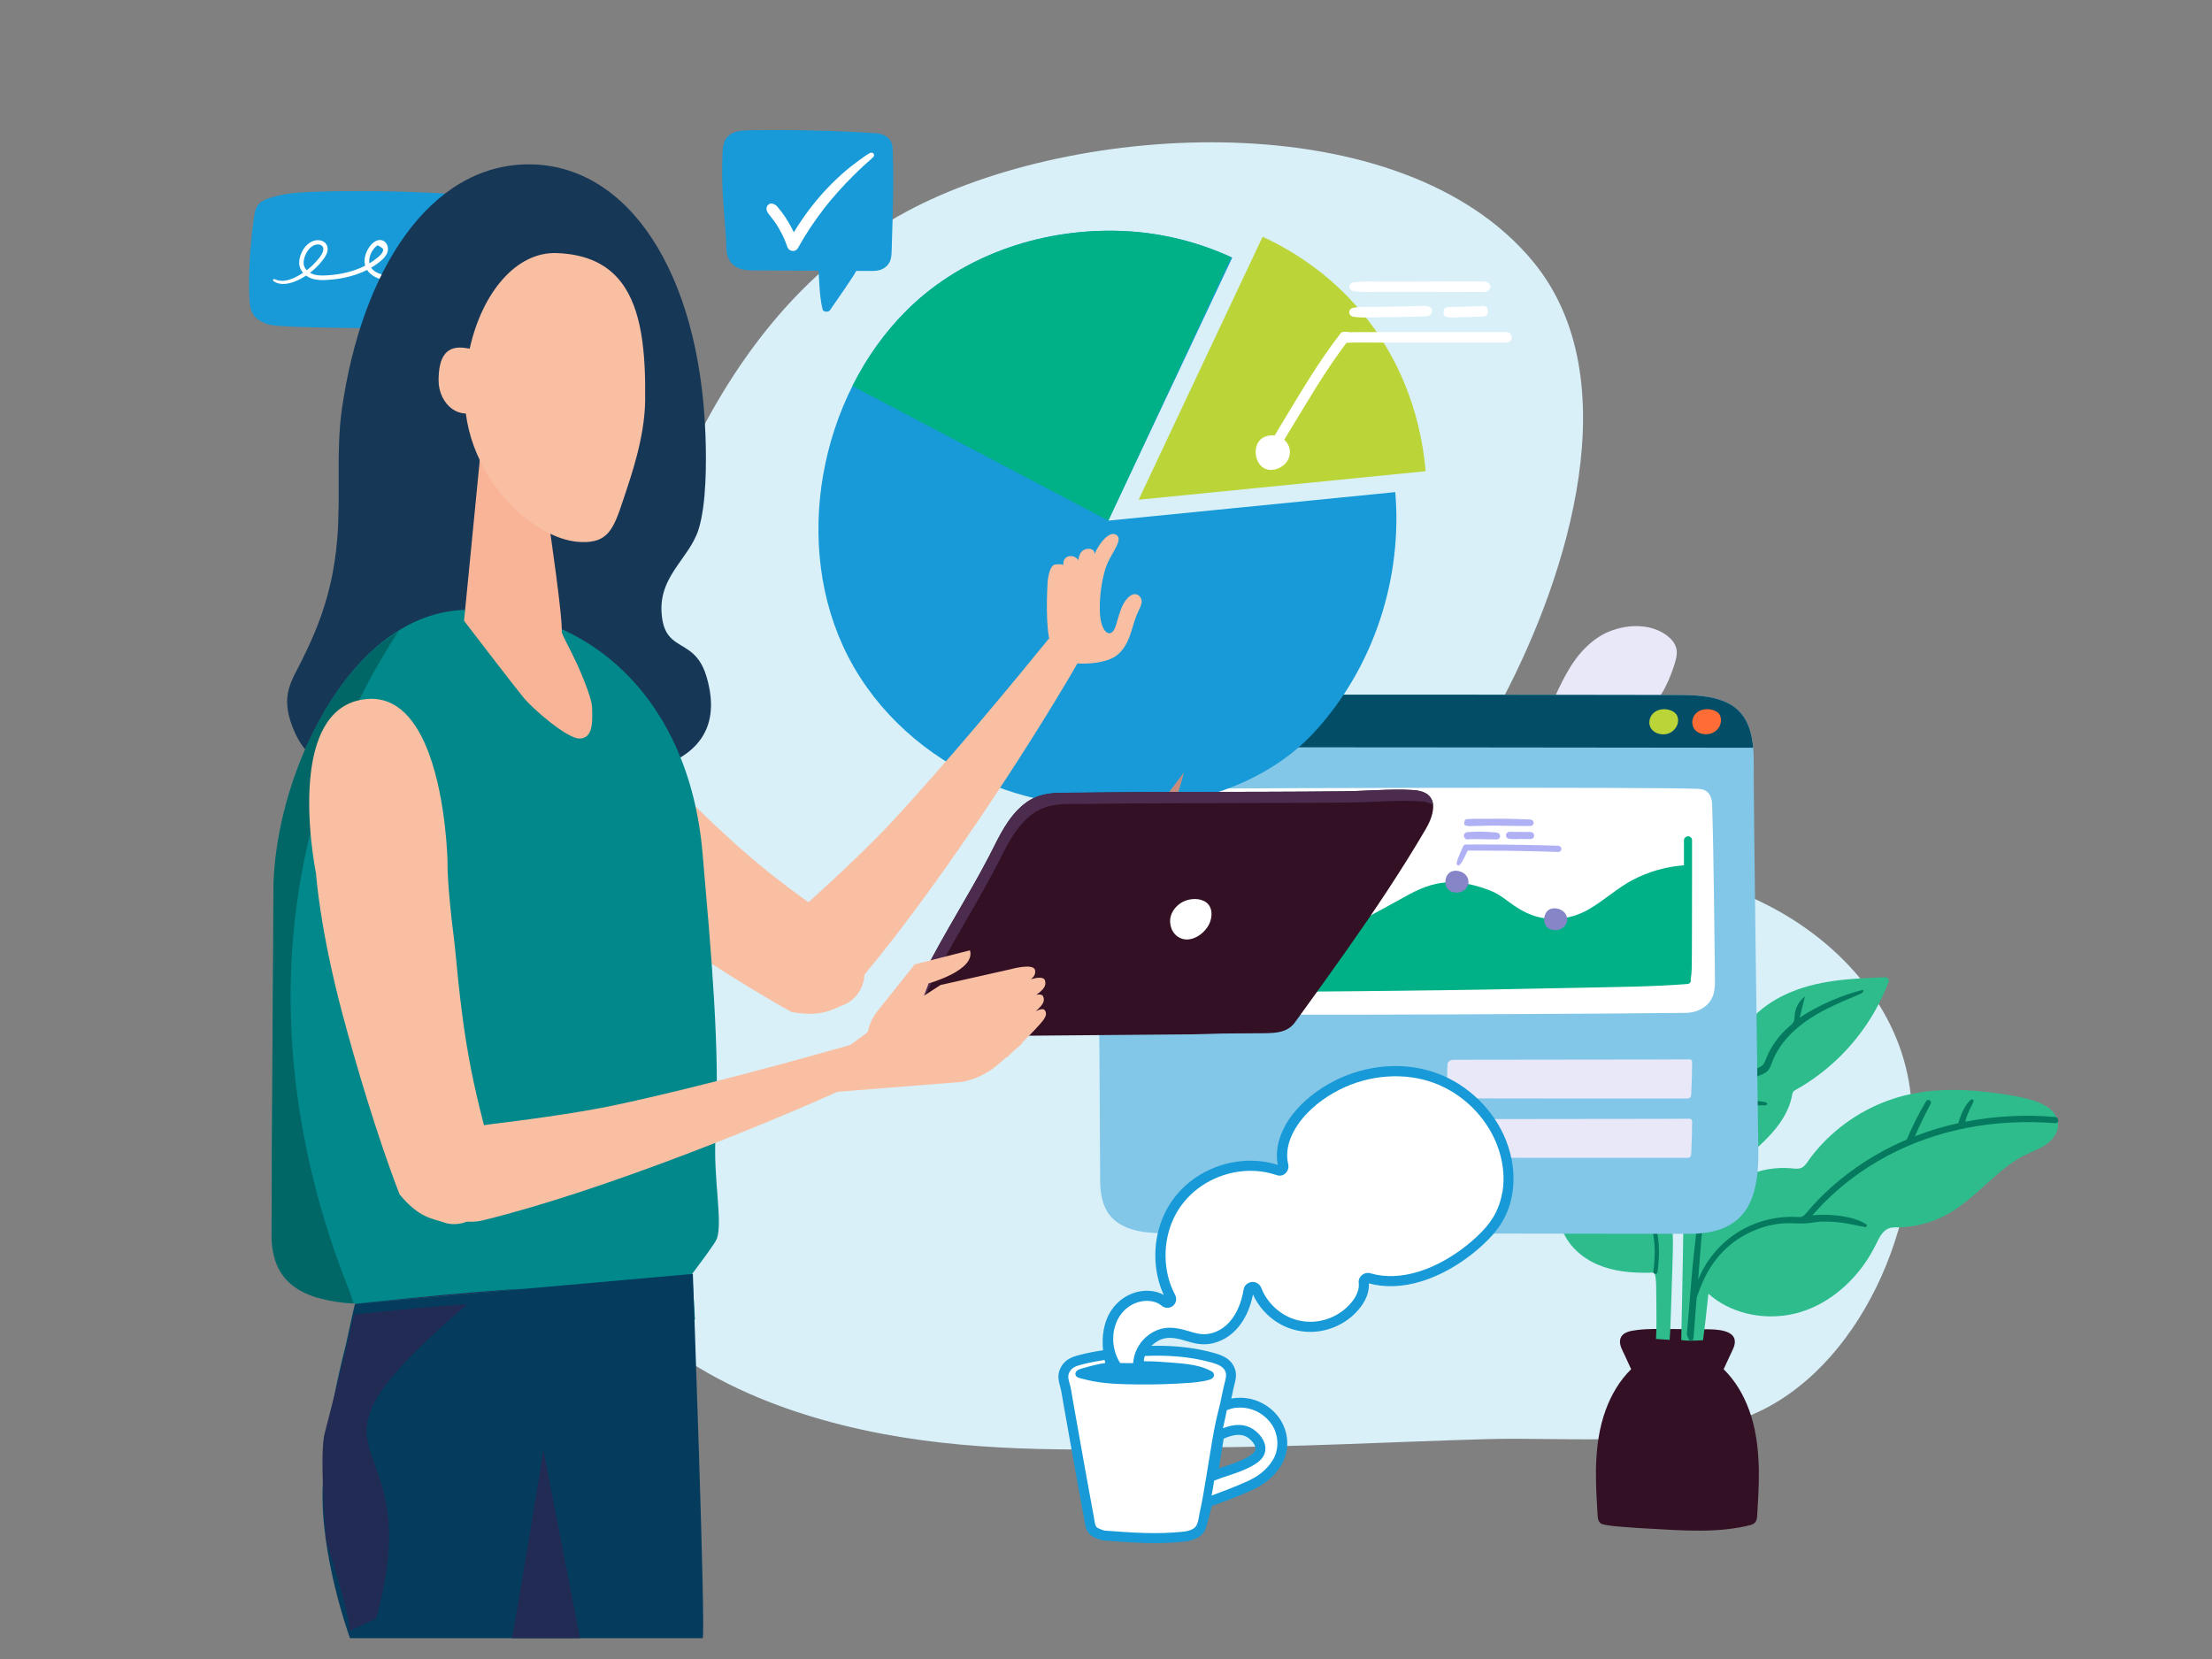 <?xml version="1.0" encoding="UTF-8"?><svg id="Layer_1" xmlns="http://www.w3.org/2000/svg" viewBox="0 0 800 600"><rect x="0" y="0" width="800" height="600" fill="#808080" stroke="none"/><defs><style>.cls-1{fill:#2ebc8d;}.cls-1,.cls-2,.cls-3,.cls-4,.cls-5,.cls-6,.cls-7,.cls-8,.cls-9,.cls-10,.cls-11,.cls-12,.cls-13,.cls-14,.cls-15,.cls-16,.cls-17,.cls-18,.cls-19,.cls-20,.cls-21,.cls-22,.cls-23,.cls-24{stroke-width:0px;}.cls-2{fill:#f9b498;}.cls-3{fill:#d9e7f9;}.cls-4{fill:#f9bfa2;}.cls-5{fill:#016666;}.cls-6{fill:#bbd437;}.cls-7{fill:#173756;}.cls-8{fill:#00b188;}.cls-9{fill:#057a5e;}.cls-10{fill:#d9f0f9;}.cls-11{fill:#e8e8f9;}.cls-12{fill:#8585c7;}.cls-13{fill:#044d66;}.cls-14{fill:#ff6c36;}.cls-15{fill:#82c6e8;}.cls-16{fill:#c68d7f;}.cls-17{fill:#fff;}.cls-18{fill:#4b2c4f;}.cls-19{fill:#212b53;}.cls-20{fill:#331024;}.cls-21{fill:#01888b;}.cls-22{fill:#b0b0f4;}.cls-23{fill:#179ad7;}.cls-24{fill:#053c5e;}</style></defs><path class="cls-10" d="M676.06,358.11c-9.12-12.51-21.59-22.73-35.43-30.04-23.14-12.23-49.5-16.96-75.57-19.3-17.41-1.56-36.97-6.61-33.55-28.39,1.55-9.83,7.14-18.46,11.78-27.26,24.18-45.76,45.77-116.41,11.27-158.38-47.64-57.96-165.86-51.02-226.69-18.22-77.39,41.72-101.09,137.87-117.84,217.12-2.85,13.49-5.28,27.07-7.11,40.74-2.89,21.61-4.27,43.46-3.44,65.26.76,19.88,3.72,40.06,14.18,57.35,21.95,36.29,65.58,54.13,105.91,61.66,37.04,6.91,75.05,5.87,112.72,4.81,35.16,0,70.44-1.99,105.58-2.98,31.18-.88,69.83,3.77,98.72-10.16,38.23-18.44,60.66-72.43,54.09-117.16-1.91-12.98-7.15-24.78-14.63-35.04Z"/><path class="cls-20" d="M636.11,532.36c.01-.9,0-1.8-.06-2.7-.25-6.77-1.16-13.41-3.43-19.63-2.01-5.52-5.03-10.71-9.24-14.83.8-1.74,1.6-3.48,2.41-5.22.77-1.67,1.93-3.52,1.57-5.44-.32-1.7-1.91-2.6-3.44-3.06-2.35-.7-4.85-.72-7.3-.74-4.13-.03-8.26-.05-12.39-.08-4-.02-8.04-.16-12.02.34-2.32.29-5.72.68-6.26,3.53-.36,1.91.8,3.76,1.57,5.44.8,1.74,1.6,3.48,2.41,5.22-4.21,4.12-7.23,9.31-9.24,14.83-2.27,6.23-3.19,12.86-3.43,19.46-.06,1.08-.07,1.97-.06,2.87-.02,2.67.05,5.33.17,8,.08,1.8.18,3.6.29,5.4.05.89.1,1.79.17,2.69.06.83.22,1.66.83,2.28.74.75,2.18.78,3.18.96,1.6.28,3.25.38,4.86.52,3.25.29,6.51.47,9.76.65,12.2.68,24.92,1.73,36.85-1.35.78-.35,1.09-.51,1.35-.78.6-.62.76-1.45.82-2.28.07-.89.11-1.79.17-2.69.11-1.8.21-3.6.29-5.4.12-2.66.19-5.33.17-8Z"/><path class="cls-1" d="M741.44,401.09c-2.4-1.94-5.42-2.96-8.37-3.73-3.36-.88-6.82-1.41-10.26-1.9-3.53-.5-7.08-.89-10.64-1.1-6.97-.41-14.01-.13-20.86,1.27-11.56,2.37-22.34,8.19-30.74,16.47-2.11,2.08-4.05,4.31-5.83,6.67-.83,1.09-1.55,2.49-2.68,3.3-1.19.86-2.84.59-4.2.47-5.6-.51-11.2.48-16.36,2.7-5.03,2.16-9.59,5.54-13.03,9.8.61-1.26,1.27-2.5,1.98-3.71,2.2-3.72,4.99-6.93,8.11-9.91,3.19-3.04,6.6-5.82,9.72-8.93,2.91-2.89,5.63-6.11,7.53-9.76.95-1.83,1.71-3.79,2.16-5.81.2-.92.19-1.94,1.05-2.51.82-.55,1.73-.98,2.58-1.5,6.7-4.05,12.77-9.18,17.89-15.1,5.18-5.99,9.42-12.75,12.49-20.05.38-.91.75-1.82,1.09-2.74.28-.75-.45-1.6-1.2-1.58-12.23.44-24.88.94-36.14,6.23-4.68,2.19-9.06,5.2-12.54,9.04-1.74,1.92-3.25,4.05-4.47,6.34-.25.47-.48,1.01-.88,1.37-.47.43-1.13.32-1.73.32-1.31,0-2.63.19-3.88.54-5.08,1.45-9.17,5.46-11.54,10.09-2.79,5.44-3.63,11.6-4.28,17.61-.35,3.27-.58,6.57-.48,9.86.1,3.35.65,6.63,1.28,9.92.61,3.2,1.13,6.39,1.35,9.65.23,3.29.26,6.58.23,9.88-.14,13.45-.51,26.9-.74,40.34,1.11.2,2.23.23,3.34.23,1.51,0,3.02-.04,4.53-.14.3-2.3.6-4.6.87-6.9.38-3.31.72-6.62,1.07-9.93,7.82,6.96,18.99,9.44,29.21,7.62,11.12-1.98,20.72-9.24,27.16-18.31,1.63-2.3,3.04-4.74,4.29-7.26,1.02-2.05,2.17-4.68,4.44-5.63,1.5-.63,3.29-.37,4.88-.45,1.68-.09,3.36-.29,5.01-.6,3.29-.61,6.49-1.66,9.51-3.1,10.64-5.06,17.64-15.08,27.6-21.12,2.65-1.6,5.55-2.61,8.27-4.04,2.62-1.38,5.04-3.49,5.87-6.43.81-2.86-.44-5.67-2.68-7.49Z"/><path class="cls-1" d="M598.38,460.25c.44,1.56.56,3.18.59,4.8.05,2.02.05,4.04.07,6.06.04,4.06.1,8.13-.08,12.18-.01.32-.03.63-.05.95,1.64.12,3.28.25,4.93.35.05-.89.1-1.77.18-2.66.11-1.31.11-2.63.16-3.94.05-1.31.1-2.63.15-3.94.2-5.28.35-10.56.51-15.84.25-8.44.72-17.33-2.13-25.43-1.4-3.97-3.62-7.57-6.72-10.43-3.33-3.07-7.31-5.31-10.66-8.29-1.72-1.53-3.27-3.23-4.94-4.8-1.7-1.59-3.55-3.02-5.64-4.07-4.1-2.07-8.69-2.9-13.24-3.15-5.18-.29-10.36.16-15.54.04-5.08-.12-10.03-1.06-14.96-2.24-1.24-.3-2.47-.61-3.71-.9-.84-.2-1.5.38-1.58,1.2-.78,8.34,1.3,16.96,5.84,24.01,4.57,7.1,11.57,12.36,19.58,14.99,4.13,1.35,8.52,1.99,12.86,1.83.74,5.16,3.81,9.71,7.89,12.9,5.04,3.95,11.23,5.67,17.53,6.22,2.98.26,5.97.26,8.96.15Z"/><path class="cls-9" d="M743.38,403.98c-10.88-.96-21.92-.39-32.64,1.71.44-1.56.7-2.3,1.01-3.03.32-.75.64-1.5,1.02-2.22.2-.38.39-.76.57-1.15.17-.38.43-.79.41-1.22-.01-.31-.3-.55-.62-.47-.41.11-.72.46-1,.76-.31.33-.59.69-.85,1.06-.49.72-.96,1.48-1.34,2.27-.39.81-.74,1.65-1.04,2.5-.23.65-.47,1.32-.62,2.01-5.35,1.18-10.62,2.76-15.72,4.74,1.74-3.98,3.64-7.89,5.67-11.72.57-1.08-1.01-2.01-1.64-.96-2.67,4.46-4.97,9.09-6.98,13.88-2.95,1.25-5.84,2.64-8.66,4.17-8.63,4.67-16.6,10.61-23.43,17.66-.84.87-1.67,1.76-2.48,2.67-.82.92-1.57,1.91-2.43,2.79-.89.92-1.97.74-3.16.69-1.24-.06-2.48-.05-3.72.03-5.05.31-10.01,1.65-14.51,3.97-7.69,3.96-13.91,10.71-17.06,18.76.27-3.4.55-6.81.79-10.21.12-1.62.24-3.23.4-4.85.49-4.82,1.59-9.3,4.54-13.25.37-.49.73-1.25.25-1.63-.46-.37-1.11.11-1.48.57-.89,1.09-1.7,2.25-2.43,3.46.49-9.83.99-19.79,3.96-29.18.33-1.04.7-2.09,1.38-2.94.72-.89,1.73-1.49,2.74-2.01,4.25-2.17,9.05-3.25,13.82-3.08.41.01.96-.06,1.02-.47.06-.41-.45-.65-.86-.73-5.01-1.01-10.37-.2-14.86,2.23,2.78-5.28,7.44-9.54,12.94-11.84.97-.41,1.99-.77,2.76-1.49.96-.91,1.37-2.23,1.84-3.46,2.47-6.46,7.56-11.63,13.32-15.45,5.76-3.82,12.22-6.43,18.59-9.11.63-.26,1.37-.97.91-1.47-8.11,2.07-15.88,5.48-22.9,10.06.64-2.55,1.28-5.1,1.91-7.65-2.16,1.59-3.57,4.17-3.74,6.85-.05.72-.01,1.47-.29,2.14-.32.79-1.03,1.35-1.68,1.9-3.78,3.19-6.73,7.35-8.5,11.96-.24.61-.46,1.25-.88,1.75-.57.68-1.43,1.04-2.24,1.42-9.13,4.26-15.23,13.41-18.14,23.05-1.66,5.51-2.43,11.25-2.8,16.98-.19,2.88-.27,5.77-.33,8.66-.16,8.4-1.56,16.75-2.25,25.12-.31,3.77-.63,7.55-.94,11.33-.18,2.12-.36,4.24-.54,6.36-.09,1.06-.18,2.12-.27,3.18l-.14,1.55c.9,2.82,1.69,2.59,2.11,2.02.36-.5.35-1.11.4-1.71l.46-6.05c.19-2.53.39-5.07.59-7.6,1.55-4.51,3.4-8.8,6.12-12.59,2.73-3.8,6.2-7.07,10.24-9.45,5.08-3,11.13-4.92,17.05-4.87,1.98.02,3.96.18,5.94.07,1.93-.11,3.83-.54,5.76-.63,3.42-.13,6.71.2,10.01.81,1.92.36,3.81.81,5.73,1.14.6.1,1-.67.43-1.02-2.61-1.63-5.74-2.46-8.76-2.92-3.09-.46-6.21-.63-9.32-.41-.44.03-.88.07-1.32.12.41-.49.83-.97,1.26-1.45,6.42-7.13,13.97-13.2,22.25-18.05,8.73-5.13,18.21-8.87,28.06-11.21,10.55-2.51,21.38-3.36,32.2-2.87,1.37.06,2.73.15,4.1.25,1.4.11,1.38-2.05,0-2.18Z"/><path class="cls-9" d="M597.69,440.47c-2.16-4.92-6.28-9.25-11.51-10.83-.64-.19-1.29-.34-1.95-.44-.64-.1-1.38-.16-1.82-.69-.42-.52-.68-1.21-1.01-1.79-.36-.62-.74-1.24-1.15-1.83-1.59-2.34-3.49-4.47-5.64-6.31-2.17-1.85-4.57-3.42-7.16-4.62-2.98-1.38-6.13-2.19-9.33-2.86-3.34-.7-6.66-1.4-9.92-2.41-3.21-1-6.36-2.22-9.4-3.66-.76-.36-1.51-.73-2.26-1.12-.88-.45-1.66.88-.78,1.34,5.97,3.07,12.33,5.31,18.9,6.71,3.33.71,6.71,1.29,9.93,2.47,2.59.95,5.03,2.29,7.26,3.91,2.23,1.62,4.22,3.58,5.93,5.74.85,1.08,1.62,2.23,2.3,3.42.34.59.62,1.23,1.01,1.79.48.67,1.13,1.07,1.93,1.26.68.16,1.37.22,2.04.39.62.15,1.23.35,1.83.59,1.19.47,2.32,1.13,3.35,1.89,2.11,1.55,3.84,3.62,5.13,5.89,3.13,5.5,3.43,12.12,2.84,18.28-.08.8-.17,1.6-.28,2.39-.06.41.39.77.77.77.46,0,.72-.36.77-.77.86-6.51.89-13.38-1.79-19.5Z"/><path class="cls-11" d="M620.09,280.17c-1.08-1.84-2.84-3.28-4.91-4.32-4.1-2.06-8.67-3.43-12.81-5.45-4.77-2.32-9.49-5.86-7.06-10.86,1.83-3.76,4.98-7.08,6.89-10.88,1.08-2.15,2.03-4.35,2.81-6.6.39-1.11.75-2.24,1.04-3.37.35-1.33.53-2.66.26-4.01-.42-2.11-2.12-3.98-4.06-5.28-1.77-1.18-3.8-2.04-5.99-2.5-4.45-.94-9.17-.38-13.35,1.13-4.45,1.6-8.04,4.5-10.92,7.73-2.95,3.3-5.12,7.03-7.05,10.82-4.12,8.08-7.65,17.15-8.16,25.99-.33,5.87,1.14,12.02,5.45,16.64,5.47,5.86,14.19,7.96,22.44,9.57,5.56,1.08,11.4,1.9,17.12,1.48,5.05-.37,9.94-1.75,13.86-4.53,3.54-2.51,5.83-6.13,5.9-10.06.03-1.9-.46-3.8-1.45-5.5Z"/><path class="cls-15" d="M635.92,415.61c-.4-27.84-1.76-127.79-1.66-138.97.07-8.12-.71-17.92-9.06-22.21-5.83-2.99-12.73-3.06-19.34-3.07-56.83-.05-113.66-.32-170.49.09-10.46.08-29.4-3.97-36.38,5.46-5.85,7.89-3.1,19.26-2.95,28.24.24,13.6.47,27.19.71,40.79,0,14.13.49,28.28.74,42.41.21,12.11.29,46.34.39,58.46.06,7.33,1.78,13.83,9.39,17.04,5.09,2.15,10.82,2.18,16.37,2.18,62.38.02,124.75.12,187.13.21,20.78.03,25.42-12.21,25.16-30.64Z"/><path class="cls-13" d="M634.05,270.43c-.57-6.41-2.57-12.77-8.86-16-5.83-2.99-12.73-3.06-19.34-3.07-56.83-.05-113.66-.32-170.49.09-10.46.08-29.4-3.97-36.38,5.46-2.85,3.84-3.66,8.5-3.72,13.31,79.6.03,159.19.11,238.79.21Z"/><path class="cls-14" d="M622.4,260.04c-.07-.83-.37-1.61-.97-2.2-.53-.52-1.24-.81-1.93-1.04-2.56-.85-5.85-.11-7.05,2.53-.58,1.29-.56,2.76.13,4.01.69,1.25,2.06,1.91,3.42,2.14,2.09.36,4.32-.45,5.55-2.22.61-.88.95-2.09.85-3.22Z"/><path class="cls-6" d="M606.88,260.04c-.19-1.72-1.32-2.67-2.9-3.21-2.07-.71-4.7-.35-6.24,1.31-1.01,1.09-1.47,2.68-1.12,4.12.45,1.83,2.06,2.92,3.84,3.23,1.48.26,3,0,4.24-.89,1.42-1.01,2.38-2.79,2.18-4.55Z"/><path class="cls-17" d="M425.27,325.48c0,4.91.09,26.48.17,33.28.05,4.27,2.52,7.73,5.63,7.88,17.69.85,160.99-.06,178.68-.32,4.25-.06,8.87-2.32,10.07-7.18.46-1.87.44-3.85.41-5.79-.22-16.89-.45-45.76-1.03-62.64-.06-1.92-.81-3.92-2.46-4.8-1.01-.54-2.18-.6-3.31-.64-17.29-.66-160.25-.25-177.58-.06-1.97.02-3.98.05-5.85.74-3.01,1.1-4.78,3.92-4.78,7.37,0,9.38,0,25.1.04,32.17Z"/><path class="cls-8" d="M611.97,303.91c0-.45-.23-.88-.57-1.16-.25-.2-.57-.33-.9-.31-.35.02-.67.14-.93.34-.33.26-.55.66-.55,1.13,0,3.02,0,6.03,0,9.04-6.46.48-12.78,2.26-18.52,5.28-5.68,2.99-10.38,7.46-15.93,10.65-5.56,3.19-12,4.32-18.27,2.76-3.16-.79-5.97-2.26-8.65-4.08-2.76-1.88-5.32-4.14-8.44-5.37-18.46-7.28-26.37-.26-37.73,5.77-3.01,1.6-5.99,3.27-9.02,4.85-3.02,1.58-6.3,3.18-9.8,3.06-6.62-.22-10.53-6.72-13.54-11.74-1.63-2.72-3.33-5.39-5.49-7.72-1.95-2.1-4.19-3.94-6.61-5.48-4.9-3.12-10.67-5.04-16.49-5.25-1.44-.05-2.74.08-4.14.39-.47.1-.55.56-.37.89-.13,1.17-.21,1.61-.24,2.06-.05.83-.07,1.66-.1,2.49-.05,1.69-.07,3.37-.09,5.06-.04,3.37-.06,6.74-.07,10.11-.02,6.75-.03,13.49-.05,20.23,0,1.87,0,3.74-.02,5.6,0,.96-.01,1.92-.02,2.88,0,1.02-.05,1.98.28,2.95.24.72,1.13.81,1.53.28,22.48.24,44.97-.05,67.45-.29,22.64-.24,45.27-.62,67.9-1.12,12.59-.28,25.23-.34,37.78-1.34.96-.08,1.32-1.06,1.07-1.74.27-1.35.37-2.72.4-4.1.03-1.66.05-3.31.05-4.97,0-3.34.02-6.68.03-10.02.02-6.63.03-13.25.03-19.88,0-3.75.02-7.51,0-11.26Z"/><path class="cls-12" d="M529.86,316.2c-1.11-1.03-2.79-1.49-4.31-1.19-2.95.59-3.76,5.05-1.56,6.9,1.17.98,2.99,1.13,4.4.63,1.67-.59,2.86-2.13,2.68-3.94-.1-.98-.55-1.79-1.21-2.4Z"/><path class="cls-12" d="M486.22,332.7c-1.11-1.04-2.79-1.49-4.31-1.19-2.95.59-3.76,5.05-1.56,6.9,1.17.98,2.99,1.13,4.4.63,1.67-.59,2.86-2.13,2.67-3.94-.1-.98-.55-1.79-1.21-2.4Z"/><path class="cls-22" d="M563.59,305.88c-8.69-.29-17.39-.44-26.09-.46-2.45,0-4.91-.03-7.36.02-.35,0-.78.19-.93.54-.44,1.01-.89,2.01-1.34,3.02-.23.52-.44,1.05-.63,1.59-.33,1.01-.35,1.31-.41,1.61-.11.55.63,1.16,1.06.62.72-.85.85-1.12,1-1.37.27-.46.53-.93.76-1.41.39-.81.78-1.61,1.17-2.42,4.11.04,8.23,0,12.34.05,4.36.05,8.73.12,13.09.23,2.45.06,4.9.14,7.35.22.6.02,1.11-.53,1.11-1.11,0-.62-.51-1.09-1.11-1.11Z"/><path class="cls-22" d="M541.3,301.1c-1.7-.15-3.4-.28-5.1-.32-.84-.02-1.68-.03-2.52,0-.75.02-2.82.13-3.06.16-.65.07-1.21.66-1.18,1.38.03.62.55,1.32,1.25,1.25,1.74-.19,3.52-.09,5.27-.06,1.78.02,3.56.05,5.34.07.65,0,1.26-.57,1.23-1.23-.03-.72-.54-1.17-1.23-1.23Z"/><path class="cls-22" d="M554.87,302.14c-.06-.73-.6-1.21-1.32-1.24-.98-.03-1.97-.04-2.95-.02-1.58-.01-3.16-.02-4.73-.04-.67,0-1.28.65-1.23,1.31.06.71.6,1.22,1.31,1.23,1.15.12,1.51.1,1.87.1.64,0,1.28-.04,1.91-.05,1.53,0,2.72.02,3.9.03.67,0,1.29-.65,1.24-1.32Z"/><path class="cls-22" d="M553.5,296.39c-3.15-.12-6.3-.27-9.45-.29-2.24-.01-4.49,0-6.73.03-.61,0-1.21-.01-1.82-.01-.83,0-1.66,0-2.48.01-.59.01-1.18.01-1.77.06-.48.04-1.2.01-1.49.47-.33,1.25-.26,1.59,0,1.79,1.08.35,1.63.33,2.17.32,2.59-.07,5.18-.14,7.78-.18,3.01.05,5.84.08,8.67.12,1.71.03,3.41.02,5.12.03.61,0,1.2-.54,1.17-1.17-.03-.66-.52-1.15-1.17-1.17Z"/><path class="cls-12" d="M565.58,329.78c-1.11-1.03-2.79-1.49-4.31-1.19-2.95.59-3.76,5.05-1.56,6.9,1.17.98,2.99,1.13,4.4.63,1.67-.59,2.86-2.13,2.67-3.94-.1-.98-.55-1.79-1.21-2.4Z"/><path class="cls-11" d="M611.09,383.14c-2.74.07-80.16.09-82.9.13-.69,0-.73.02-1.42.03-.61,0-1.28-.05-1.88.1-.66.16-1.18.63-1.36,1.28-.08.3-.18,5.15-.16,6.41.03,1.75.06,3.49.1,5.24.01.5.41.91.91.91,3.26.04,81.2.08,84.47.05.39,0,.77,0,1.16,0,.47,0,.92-.01,1.27-.37.31-.31.35-.72.37-1.14.02-.41.03-.82.05-1.24.08-1.65.14-3.29.19-4.94.05-1.86.08-3.71.09-5.57,0-.47-.41-.9-.89-.89Z"/><path class="cls-11" d="M611.09,404.61c-2.74.07-80.16.09-82.9.13-.69,0-.73.02-1.42.03-.61,0-1.28-.05-1.88.1-.66.16-1.18.63-1.36,1.28-.08.3-.18,5.15-.16,6.41.03,1.74.06,3.49.1,5.24.01.5.41.91.91.91,3.26.04,81.2.08,84.47.05.39,0,.77,0,1.16,0,.47,0,.92-.01,1.27-.37.31-.31.35-.72.37-1.14.02-.41.03-.82.05-1.24.08-1.65.14-3.29.19-4.94.05-1.86.08-3.71.09-5.57,0-.47-.41-.9-.89-.89Z"/><path class="cls-23" d="M504.61,177.98l-103.78,10.31,44.83-95.1c-11.99-5.54-25.02-8.85-38.17-9.57-28.88-1.57-58.7,7.95-79.45,28.52-31.78,31.51-41.97,85.36-21.23,125.46,10.44,20.19,28.44,36.15,49.32,45.15,36.91,15.91,91.26,12.88,119.71-18.5,21.32-23.52,31.39-55.54,28.78-86.27Z"/><path class="cls-6" d="M515.59,170.42c-.28-3.25-.69-6.48-1.26-9.69-3.43-19.61-12.23-38.25-26.77-53.29-8.81-9.11-19.39-16.49-30.92-21.81l-44.83,95.1,103.78-10.31h0Z"/><path class="cls-8" d="M407.49,83.61c-28.88-1.57-58.7,7.95-79.45,28.52-8.01,7.94-14.64,17.3-19.76,27.49l92.56,48.66,44.46-95.27c-11.89-5.43-24.78-8.69-37.8-9.4Z"/><path class="cls-23" d="M275.96,47.06c-2.56.02-5.18-.04-7.72.2-2.36.23-4.54,1.18-5.64,2.84-.98,1.49-1.2,3.15-1.27,4.8-.09,2.01-.13,4.02-.16,6.03-.06,5.56.31,11.12.74,16.67.22,2.77.45,5.55.65,8.32.18,2.5-.15,5.34.98,7.73.78,1.64,2.17,2.89,4.29,3.58,2.01.66,4.31.58,6.44.58,7.24.03,14.49.07,21.73.1.05.55.09,1.11.13,1.66.09,1.35.16,2.69.25,4.04.18,2.78.45,5.57,1.13,8.31.23.95,2.08,1.07,2.65.27,1.79-2.54,3.53-5.09,5.28-7.65.86-1.26,1.71-2.52,2.54-3.79.6-.92,1.2-1.83,1.71-2.78,1.46,0,2.67.01,3.88.02,1.18,0,2.37.04,3.54-.11,2.24-.28,3.83-1.51,4.62-3.09.69-1.38.71-2.91.76-4.37.04-1.06.71-20.76.54-28.92-.04-2.03-.08-4.05-.13-6.08-.03-1.64-.02-3.44-1.11-4.91-.66-.88-1.63-1.52-2.84-1.92-1.08-.36-2.3-.45-3.46-.52-2.62-.16-5.25-.3-7.88-.42-10.54-.49-21.11-.7-31.67-.61Z"/><path class="cls-17" d="M286.74,90.79c-1.13-.16-1.71-.69-1.99-1.52-.68-1.85-.89-2.35-1.1-2.84-.79-1.79-1.73-3.53-2.78-5.17-.27-.41-.54-.82-.82-1.22-1.01-1.36-1.32-1.74-1.63-2.12-.77-.93-.9-1.24-1.02-1.55-.36-.87-.22-1.66.35-2.24.32-.33.77-.51,1.26-.51.35,0,.69.09,1,.26.39.22.78.44,1.11.83.91,1.09,1.27,1.56,1.62,2.03,1.7,2.28,3.16,4.72,4.35,7.28.95-1.58,1.95-3.12,2.96-4.59,3.38-4.93,7.14-9.44,11.16-13.4,2.27-2.23,4.37-4.11,6.43-5.74,1.13-.89,2.29-1.77,3.45-2.61,1.4-1.01,2.48-1.8,3.66-2.42.81-.11,1.14.12,1.29.47.15.35.07.75-.19,1.03-.74.76-1.54,1.46-2.31,2.13-.41.36-.84.74-1.25,1.11-1.18,1.08-2.33,2.21-3.41,3.27-2.07,2.04-4.03,4.1-5.83,6.14-.85.97-1.82,2.07-2.73,3.15-.79.96-1.01,1.23-1.22,1.5-.43.54-.86,1.09-1.28,1.63-3.58,4.66-6.7,9.41-9.28,14.1-.33.6-1.02.98-1.77.98Z"/><path class="cls-23" d="M178.17,83.98c-.15-2.85.09-6.28-1.78-8.63-1.2-1.81-2.96-3.11-5.07-3.87-2.29-.82-4.77-1.09-7.24-1.27-5.57-.4-11.16-.65-16.75-.83-11.23-.37-22.5-.4-33.74-.02-5.18.18-10.49.53-15.37,2.04-1.14.35-2.31.73-3.31,1.31-2.26,1.31-2.73,3.54-3.07,5.98-.75,5.41-1.3,10.88-1.57,16.35-.22,4.45-.25,8.9-.05,13.33.09,1.88.34,3.83,1.48,5.51,1.2,1.77,3.35,2.86,5.66,3.52,5.08,1.44,52.11,1.38,52.78,1.25,1.68,1.07,5.02,3.21,5.14,3.27.69.36,1.38.73,2.07,1.1,4.91,2.63,9.8,5.37,14.38,8.55.38.26.93.2,1.27-.1.36-.32.41-.81.23-1.24-.51-1.23-.99-2.47-1.45-3.73-.78-2.14-1.49-4.32-2.14-6.51-.2-.68-.4-1.35-.6-2.03.88-.16,1.76-.35,2.59-.64,1.13-.39,2.08-.96,2.76-1.78,2.12-2.54,2.24-7.15,2.72-10.3.56-3.66.92-7.35,1.09-11.05.15-3.41.14-6.83-.04-10.24Z"/><path class="cls-17" d="M171.22,98.05c-.15-.54-.69-.8-1.21-.69-2.78.6-5.4,1.92-8.24,2.3-1.05.08-1.35.09-1.66.08-.64-.02-1-.06-1.61-.2-1.08-.26-1.99-.71-2.74-1.52,1.62-1.13,3.38-2.16,5-3.35,1.2-.88,2.27-1.9,2.83-3.31.47-1.17.38-2.57-.21-3.68-.7-1.33-2.11-1.92-3.56-1.7-1.46.22-2.84,1.06-3.97,1.97-2.11,1.7-3.51,4.36-3.28,7.11.05.66.19,1.31.4,1.94-1.68.77-3.4,1.42-5.17,1.92-2.61.73-5.4,1.13-8.1.69-1.94-.32-4.33-1.08-5.48-2.79,1.5-.87,2.91-1.87,4.16-3.05,1.02-.96,1.9-2.21,1.93-3.66.02-1.34-.69-2.69-1.98-3.16-1.47-.53-2.98.35-3.97,1.4-.97,1.03-1.7,2.34-2.13,3.68-.42,1.3-.54,2.74-.17,4.06-4.14,2.12-8.79,3.16-13.41,3.47-2.16.14-4.63.22-6.54-.91.73-.56,1.44-1.16,2.1-1.79,1.04-.99,1.99-2.08,2.85-3.23.81-1.08,1.54-2.48,1.43-3.87-.13-1.52-1.29-2.61-2.77-2.84-1.33-.21-2.68.14-3.79.91-1.09.76-1.96,1.81-2.58,2.98-.69,1.3-1.18,2.83-1.15,4.31.02,1.38.56,2.59,1.41,3.55-2.02,1.31-4.36,2.58-6.78,2.84-1.18.12-2.4,0-3.47-.55-.48-.25-.87.42-.42.73,2.46,1.69,5.66,1,8.22-.1,1.24-.53,2.42-1.18,3.55-1.92.81.59,1.76,1.03,2.74,1.27,1.58.4,3.24.4,4.86.3,1.45-.08,2.9-.24,4.34-.46,2.9-.45,5.74-1.23,8.44-2.38.56-.24,1.12-.5,1.68-.78.47.74,1.11,1.36,1.83,1.88,2.44,1.74,5.75,2.23,8.68,2.05,3.2-.2,6.3-1.13,9.24-2.36.43-.18.87-.37,1.3-.56,1.05,1.39,2.24,2.18,3.59,2.62,2.85.94,5.88.24,8.65-.65,1.49-.48,2.98-1,4.52-1.33.52-.11.83-.72.69-1.21ZM110.64,91.81c.89-1.79,2.61-3.67,4.75-3.37,1.04.15,1.68.89,1.53,1.93-.17,1.16-.91,2.19-1.62,3.09-1.27,1.6-2.74,3.04-4.37,4.27-.6-.63-1.03-1.4-1.11-2.29-.1-1.23.27-2.54.82-3.63ZM135.25,89.89c.37-.46.81-.89,1.33-1.17,2.08,1.05,2.09,1.46,1.99,1.86-.3,1.14-1.28,1.98-2.15,2.69-.89.73-1.84,1.38-2.82,1.97-.33-1.85.5-3.9,1.66-5.35ZM154.72,96.13c-.09-.29-.15-.58-.19-.88.21-2.49.3-2.77.42-3.05.46-.89.63-1.14.8-1.39.66-.77.87-.98,1.1-1.19.78-.69,1.83-1.37,2.93-1.68,1.32,4.21.39,4.93-.53,5.56-1.17.79-2.39,1.52-3.64,2.19-.29.16-.58.31-.87.46,0,0,0-.01,0-.02Z"/><path class="cls-17" d="M546.78,122.1c-.07-.66-.22-1-.44-1.28-.34-.43-.86-.72-1.46-.72h-22.88c-7.59,0-15.18,0-22.78,0-1.59,0-3.18-.02-4.77.01h-2.79c-1.11,0-2.22.02-3.34.04-.32,0-2.78-.48-3.35.25-4.12,5.3-7.89,10.85-11.47,16.53-3.58,5.68-7.02,11.44-10.48,17.2l-2.97,4.95c-.5.84-1.02,1.67-1.51,2.52-.25.43-.53.87-.74,1.32-.33.7-.46,1.32-.24,2.09.21.74.95,1.11,1.68.95,1.15-.24,1.67-1.17,2.26-2.08.48-.74.93-1.5,1.39-2.26.88-1.46,1.77-2.91,2.65-4.37,1.77-2.91,3.53-5.81,5.29-8.72,3.41-5.63,6.84-11.25,10.53-16.7,1.03-1.52,2.07-3.02,3.14-4.5.53-.73,1.06-1.46,1.6-2.18.29-.38.58-.77.87-1.15,1.95-.13,2.93-.11,3.92-.11h4.3c.86.01,1.72.01,2.58.01,3.81,0,7.62,0,11.44,0,7.59,0,15.19,0,22.78,0,4.29,0,8.58,0,12.87,0,.57,0,1.13-.29,1.49-.74.24-.3.4-.67.4-1.07Z"/><path class="cls-17" d="M517.9,112.27c-.16-.98-1.11-1.52-2.28-1.62-1.07-.1-2.21.03-3.29.06-1.09.03-2.19.05-3.29.08-2.11.05-4.23.08-6.34.12-2.11.03-4.23.05-6.34.08-2.27.03-4.67-.1-6.9.31-1.99.36-2,2.9,0,3.25,2.24.39,4.62.24,6.9.23,2.15,0,4.31-.04,6.46-.07,2.15-.03,4.3-.07,6.46-.12,1.1-.02,2.19-.05,3.29-.08,1.22-.03,2.47,0,3.67-.18,1.13-.17,1.81-1.21,1.66-2.06Z"/><path class="cls-17" d="M538.1,112.27c-.09-.98-.6-1.52-1.22-1.62-.57-.1-1.19.03-1.76.06-.59.03-1.17.05-1.76.08-1.13.05-2.26.08-3.4.12-1.13.03-2.26.05-3.4.08-1.22.03-2.5-.1-3.7.31-1.06.36-1.07,2.9,0,3.25,1.2.39,2.48.24,3.7.23,1.15,0,2.31-.04,3.46-.07,1.15-.03,2.31-.07,3.46-.12.59-.02,1.17-.05,1.76-.08.65-.03,1.32,0,1.96-.18.61-.17.97-1.21.89-2.06Z"/><path class="cls-17" d="M539.02,103.7c-.03-.45-.23-.86-.57-1.19-.44-.43-1.1-.7-1.87-.7-9.15-.02-18.29,0-27.44.05-2.96,0-5.91,0-8.87,0-3.55,0-7.19-.2-10.7.22-1.13.14-1.85,1.27-1.52,2.07.3.71,1.2,1.28,2.17,1.25,2.91.28,5.88.16,8.81.15,2.68,0,5.36,0,8.04,0,.7,0,1.39,0,2.09,0,5.82,0,11.64.02,17.46.03,3.32,0,6.64.02,9.96.02.74,0,1.46-.29,1.93-.74.34-.32.54-.72.51-1.15Z"/><path class="cls-17" d="M466.49,162.84c-.28-2.37-2.04-4.46-4.64-5.14-1.72-.45-3.63-.28-5.16.64-1.94,1.17-2.71,3.54-2.55,5.75.21,2.76,1.97,5.53,4.92,5.82,2.57.25,5.38-1.17,6.66-3.42.68-1.19.91-2.46.76-3.65Z"/><path class="cls-17" d="M542.96,413.09c-4.15-10.52-13.12-19.22-23.71-23.15-11.6-4.31-24.84-3-35.78,2.58-5.57,2.84-10.71,6.72-14.56,11.68-3.76,4.84-6.32,11.14-4.84,17.3.23.97-.63,2.17-1.73,1.79-5.29-1.85-11.08-2.14-16.57-1.04-9.99,2-18.67,8.33-23.01,17.62-4.26,9.13-4.18,20.36.58,29.28.73,1.38-.91,2.63-2.08,1.66-2.1-1.75-4.82-2.35-7.5-2.13-5.21.44-9.61,3.92-11.62,8.67-1.66,3.91-1.81,8.28-1.14,12.5-3.45.47-6.9,1.06-10.28,1.95-1.22.32-2.45.69-3.52,1.39-1.06.69-1.92,1.79-2.34,3.05-.14.43-.24.88-.27,1.34-.11,1.7.7,3.52.99,5.18.39,2.27.78,4.53,1.18,6.8,1.3,7.41,2.61,14.83,3.96,22.24.67,3.72,1.35,7.43,2.03,11.15.34,1.86.66,3.72,1.04,5.57.38,1.9.35,4.5,2.19,5.56.78.45,2.62,1.22,3.51,1.29,9.73.72,19.07,1.43,28.81.36,1.77-.19,3.64-.69,5.07-1.98.95-.86,1.22-2.05,1.5-3.29.26-1.15.7-2.26.98-3.41.31-1.23.61-2.47.88-3.72,2.47-.87,4.92-1.79,7.36-2.74,2.46-.96,4.92-1.92,7.33-3.02,2.08-.95,4.13-2.03,5.93-3.5,1.74-1.42,3.29-3.11,4.49-5.07,2.43-3.95,2.55-8.97.54-13.15-1.82-3.79-5.29-6.58-9.09-7.82-1.98-.65-4.12-.87-6.18-.69-1.06.09-2.11.28-3.12.61-.58-1.8-.13-3.88.32-5.97.39-1.84,1.28-4.14.75-5.98-.92-3.16-3.63-4.18-6.39-4.96-8.43-2.38-17.17-2.86-25.86-2.38.69-1.42,1.67-2.71,2.89-3.77,1.35-1.17,2.92-2.09,4.66-2.55,2-.52,4.06-.38,6.06.04,2.11.45,4.15,1.21,6.26,1.66,1.84.39,3.72.41,5.56-.03,8.06-1.94,12.17-9.83,13.33-17.45.1-.65.82-1.12,1.44-1.13.7-.01,1.23.46,1.47,1.08,1.35,3.5,3.71,6.54,6.64,8.87,5.35,4.26,12.46,5.54,18.97,3.52,3.29-1.02,6.34-2.83,8.78-5.28,2.59-2.61,4.79-6.11,4.33-9.93-.11-.97,1.01-1.71,1.87-1.47,1.48.41,2.98.73,4.51.91,6.52.75,13.16-.77,19.11-3.41,6.02-2.66,11.6-6.47,16.44-10.93,2.45-2.26,4.71-4.74,6.46-7.59,1.8-2.94,2.95-6.19,3.53-9.58,1.08-6.23.17-12.71-2.14-18.56ZM440.9,519.4c1.6-1.02,2.46-1.37,3.34-1.64,1.59-.49,3.34-.8,5-.53,1.42.23,2.74.84,3.85,1.79,1.06.92,2.06,2.08,2.53,3.47.43,1.28.29,2.57-.5,3.64-.81,1.1-1.98,1.83-3.13,2.48-4.22,2.38-8.97,3.38-13.41,5.18.82-4.79,1.52-9.6,2.32-14.39Z"/><path class="cls-23" d="M544.66,412.42c-2.13-5.39-5.54-10.46-9.87-14.68-4.31-4.2-9.46-7.49-14.91-9.51-5.93-2.2-12.29-3.05-18.92-2.53-6.31.5-12.65,2.29-18.33,5.19-6.18,3.15-11.43,7.36-15.17,12.19-2.13,2.75-3.75,5.77-4.68,8.73-1.02,3.27-1.24,6.46-.63,9.49-5.3-1.69-11.06-1.98-16.74-.84-5.24,1.05-10.2,3.27-14.37,6.41-4.28,3.23-7.72,7.46-9.94,12.23-4.3,9.2-4.34,20.23-.21,29.25-2.09-1.19-4.61-1.71-7.29-1.48-2.87.24-5.62,1.31-7.96,3.08-2.27,1.72-4.06,4.03-5.19,6.69-1.64,3.85-1.88,7.97-1.5,11.7-2.66.4-5.69.94-8.69,1.74-1.26.33-2.72.76-4.04,1.62-1.4.91-2.52,2.37-3.06,3.98-.2.59-.32,1.19-.36,1.79-.09,1.4.28,2.76.61,3.96.16.59.31,1.14.4,1.64.37,2.19.74,4.29,1.18,6.81,1.52,8.66,2.78,15.73,3.96,22.25.67,3.7,1.36,7.46,2.03,11.15.08.46.17.92.25,1.37.25,1.38.51,2.81.79,4.22.07.33.12.7.18,1.1.27,1.85.64,4.37,2.87,5.67.81.47,2.96,1.43,4.28,1.52,6.95.52,13.56,1.01,20.27.9,2.92-.05,5.87-.21,8.86-.54,2.59-.28,4.57-1.08,6.07-2.43,1.37-1.23,1.73-2.82,2.05-4.21.13-.57.31-1.13.49-1.73.17-.53.34-1.08.48-1.65.23-.9.46-1.84.68-2.8,2.2-.79,4.37-1.6,6.48-2.42,2.44-.95,4.96-1.94,7.42-3.06,1.83-.83,4.2-2.01,6.32-3.74,1.98-1.61,3.62-3.46,4.88-5.52,1.34-2.18,2.1-4.73,2.2-7.36.09-2.58-.45-5.17-1.57-7.5-1-2.08-2.43-3.91-4.26-5.46-1.72-1.45-3.76-2.59-5.88-3.29-2.17-.71-4.56-.98-6.9-.77-.57.05-1.1.12-1.62.22.09-.44.19-.88.28-1.31.15-.7.3-1.4.45-2.11.08-.38.19-.79.3-1.23.45-1.75.97-3.73.41-5.63-.54-1.84-1.63-3.31-3.24-4.37-1.35-.89-2.9-1.39-4.38-1.81-5.74-1.62-11.86-2.47-18.68-2.6-1.32-.03-2.68-.02-4.07,0,1.73-1.53,3.05-2.26,4.41-2.61,1.48-.39,3.19-.37,5.22.06.99.21,1.97.5,3,.8,1.05.31,2.13.62,3.26.86,2.18.46,4.33.45,6.37-.04,2.17-.52,4.18-1.46,5.98-2.78,1.64-1.21,3.1-2.74,4.36-4.56,1.98-2.88,3.41-6.43,4.16-10.34,1.46,3.31,3.8,6.31,6.82,8.71,5.8,4.62,13.52,6.05,20.65,3.83,3.62-1.13,6.92-3.11,9.53-5.74,2.42-2.43,5.17-6.24,4.91-10.79,1.48.39,2.92.67,4.29.83,6.25.72,13.18-.5,20.06-3.55,6.03-2.67,11.73-6.46,16.94-11.26,2.92-2.69,5.14-5.3,6.77-7.98,1.86-3.04,3.13-6.48,3.78-10.22,1.09-6.31.32-13.07-2.24-19.54ZM443.7,510c1.66-.61,2.55-.79,3.56-.88,1.86-.16,3.75.05,5.47.61,3.51,1.15,6.51,3.73,8.04,6.89,1.78,3.71,1.61,8.09-.45,11.44-1.05,1.71-2.43,3.26-4.09,4.61-1.81,1.47-3.92,2.51-5.55,3.26-2.37,1.08-4.84,2.04-7.23,2.98-1.72.67-3.48,1.33-5.26,1.98.34-1.79.65-3.59.92-5.39,1.73-.71,3.41-1.26,5.04-1.8,2.9-.96,5.91-1.96,8.72-3.54,1.33-.75,2.69-1.62,3.69-2.97,1.12-1.52,1.39-3.39.76-5.27-.51-1.51-1.53-2.94-3.06-4.25-1.35-1.17-2.99-1.93-4.74-2.21-1.72-.27-3.62-.08-5.81.59-.46.14-.93.3-1.42.49.08-.36.16-.71.24-1.07.4-1.81.85-3.64,1.17-5.47ZM440.85,531.04c.25-1.57.5-3.14.74-4.67.31-1.99.64-4.04.97-6.06.81-.35,1.53-.63,2.2-.83,1.65-.51,3.01-.66,4.18-.48,1.09.18,2.12.65,2.97,1.38,1.03.89,1.7,1.79,2,2.68.26.76.17,1.44-.25,2.01-.63.85-1.65,1.47-2.56,1.98-2.51,1.41-5.22,2.31-8.09,3.26-.71.24-1.44.48-2.17.73ZM438.18,492.78c2.87.81,4.55,1.64,5.16,3.73.28.95-.11,2.42-.44,3.72-.12.46-.24.93-.34,1.38-.15.7-.3,1.4-.45,2.1-.29,1.36-.59,2.77-.88,4.15-.25.99-.42,1.62-.57,2.25-.3,1.26-.6,2.51-.88,3.77-1.08,4.82-1.77,9.75-2.6,14.62-.7,4.1-1.31,8.22-2.05,12.32-.37,2.09-.78,4.19-1.25,6.26-.34,1.51-.5,4.23-1.72,5.33-.92.83-2.25,1.33-4.06,1.53-9.55,1.04-18.71.36-28.41-.36-.54-.04-2.09-.63-2.83-1.06-.73-.42-.93-1.78-1.12-3.08-.06-.42-.13-.86-.21-1.28-.28-1.38-.53-2.79-.78-4.16-.08-.46-.17-.92-.25-1.38-.68-3.69-1.36-7.44-2.03-11.15-1.18-6.51-2.44-13.58-3.96-22.23-.44-2.51-.81-4.61-1.18-6.79-.12-.68-.3-1.34-.48-1.99-.28-1.02-.54-1.98-.49-2.78.02-.29.08-.59.18-.88.28-.85.89-1.64,1.62-2.12.88-.57,1.96-.89,3-1.16,2.86-.76,5.77-1.28,8.33-1.66.08.37.16.74.25,1.1-1.14.13-2.27.38-3.39.63-1.47.33-2.93.72-4.37,1.15-.71.21-1.51.37-2.15.74-.71.41-1.17,1.27-.73,2.04.38.69,1.27.84,1.96,1.03.73.2,1.47.39,2.2.56,5.94,1.4,12.15,1.52,18.23,1.59,6.31.07,12.62-.12,18.92-.59,1.55-.12,3.1-.28,4.64-.56.72-.13,1.43-.28,2.13-.49.75-.22,1.58-.56,1.82-1.4.12-.42.03-.85-.22-1.2-.24-.34-.63-.53-1-.72-.66-.34-1.34-.63-2.03-.89-1.28-.5-2.61-.85-3.96-1.11-2.84-.56-5.74-.75-8.61-.98-3.15-.25-6.3-.47-9.46-.45-.06-.65.1-1.29.33-1.91,7.45-.33,15.93.06,24.13,2.37ZM543.3,431.34c-.57,3.29-1.68,6.3-3.29,8.94-1.46,2.39-3.47,4.74-6.13,7.2-4.85,4.47-10.36,8.13-15.94,10.6-6.28,2.78-12.56,3.91-18.16,3.26-1.33-.15-2.75-.44-4.22-.85-1.03-.29-2.21-.01-3.07.73-.81.7-1.22,1.71-1.1,2.72.41,3.38-1.85,6.44-3.81,8.42-2.19,2.2-4.97,3.87-8.02,4.82-5.98,1.86-12.44.66-17.29-3.2-2.79-2.22-4.89-5.02-6.07-8.1-.53-1.39-1.79-2.28-3.21-2.25-1.38.02-2.96,1.03-3.21,2.68-.49,3.18-2.78,13.74-11.95,15.95-1.51.36-3.11.37-4.76.02-.98-.21-1.96-.49-2.99-.8-1.05-.31-2.14-.63-3.27-.87-2.6-.55-4.85-.55-6.9-.02-1.91.5-3.72,1.49-5.39,2.94-2.78,2.41-4.46,5.85-4.7,9.47-.43,0-.87,0-1.29,0-.36,0-.72,0-1.08,0-.77,0-1.53-.03-2.34-.05-2.7-4.32-3.37-9.95-1.27-14.88,1.82-4.29,5.69-7.18,10.1-7.56,2.41-.2,4.61.4,6.18,1.71,1.21,1.01,2.89,1.03,4.1.05,1.18-.96,1.5-2.6.77-3.97-4.42-8.3-4.62-18.89-.53-27.65,3.95-8.46,12.07-14.67,21.72-16.6,5.32-1.07,10.72-.73,15.61.97,1.07.37,2.22.14,3.07-.63.92-.83,1.33-2.13,1.04-3.31-1.58-6.61,2.14-12.71,4.5-15.75,3.42-4.4,8.24-8.27,13.94-11.17,10.84-5.52,23.66-6.45,34.32-2.49,10.22,3.8,18.68,12.06,22.65,22.11,2.31,5.85,3.02,11.93,2.04,17.58Z"/><path class="cls-16" d="M418.99,291.52c2.84,1.56,3.5,1.54,5.04-.11s4.15-12.02,4.15-12.02"/><polygon class="cls-3" points="235.03 418.02 224.85 381.35 210.12 386.5 227.49 424.19 235.03 418.02"/><path class="cls-4" d="M305.06,363.45c4.67-1.72,10.45-8.56,5.91-18.16-.8-1.69-9.41-12.12-9.97-12.86-5.62-3.91-11.18-7.9-16.47-11.89-20.49-15.44-35.7-31.84-42.3-37.97-15.26-14.17-19.7-19.92-19.7-19.92,0,0-14.47-16.79-30.38-25.9-10.6-6.07-21.84-8.73-29.86-.74-9.32,9.29-5.93,21.59,1.03,32.65,9.4,14.92,25.29,27.58,25.29,27.58,0,0,13.76,14.41,39.73,32.75,14.93,10.54,38.02,25.99,57.85,36.97,11.08,2.11,15.03-1.1,18.87-2.51Z"/><path class="cls-4" d="M397.79,196.87c-1.75,2.57-1.94,3.71-1.94,3.71,0,0,.38-2.17-2.29-2.1-3.44.1-3.53,4.14-3.53,4.14,0,0-1.24-1.96-3.51-1.42-2.28.54-1.97,3.17-1.97,3.17,0,0-.37-.52-2.91-.21-2.25.27-2.74,6.08-2.74,6.08,0,0-.87,12.76.42,20.02.03.19.11.36.15.55-11.78,14.47-35.86,43.77-57.7,67.26-5.82,6.26-17.87,17.98-32.33,30.91-5.28,4.73-9.14,10.86-10.96,17.71-.15.56-.25,1-.33,1.36-1.75,8.48,3.73,16.01,14.25,17.54,1.95.28,2.99-.15,5.69-.86,3.41-.9,6.47-2.81,8.79-5.46,29.56-33.74,66.13-90.42,82.81-119.37.66.09,1.29.13,1.85.11,0,0,8.73.2,12.73-3.29,3.99-3.48,4.71-8.19,6.15-12.44,1.43-4.25,2.71-5.26,2.46-7.21-.17-1.35-2.46-4-5.51-.26-3.06,3.73-3.26,10.41-5.15,11.83-1.89,1.42-4.28-1.24-4.45-7.72-.19-6.49,1.16-13.73,2.89-17.48,1.88-4.06,5.37-8.26,3.24-9.88-2.13-1.6-4.78,1.38-6.1,3.31Z"/><path class="cls-7" d="M109.5,238.14c4.21-8.49,7.57-16.78,9.82-26.24,1.27-5.35,2.19-11.07,2.69-17.43,1.21-15.53-.52-31.31,1.64-46.5,7.11-49.96,31.64-88.51,67.6-88.53,35.6-.02,61.77,38.55,63.9,98.1.35,9.78.33,24.9-2.5,33.9-3.51,11.16-15.67,17.46-13.08,32.78.55,3.23,1.71,5.15,3.15,6.58,3.85,3.82,9.87,3.89,12.83,14.01,5.45,18.63-3.74,28.21-17.46,32.72-19.89,6.53-49.3,2.37-57.38-.45-5.93-2.07-18.06-1.54-30.62-1.01-16.36.69-33.45,1.36-38.57-3.77-2.16-2.18-4.1-5.19-5.69-9.29-4.56-11.7-.37-16.65,3.69-24.85"/><path class="cls-21" d="M251.36,477.28l-1.04-16.56c3.17-4.23,8.38-11.16,8.95-12.74,2.16-6.06-1.32-21.95-.5-36.57,1.79-31.63-1.63-67.25-4.68-102.81-4.82-56.26-41.47-88.4-84.91-88.05-43.44.35-70.45,61.74-70.16,102.56.04,6.46-.66,88.31-.66,123.51,0,17.58,12.47,23.73,30.69,24.9-.68,2.31,4.89,1.72,4.2,4.21,6.45.3,118.11,1.56,118.11,1.56"/><path class="cls-24" d="M250.58,460.72l1.75,27.94-1.75-27.94s4.8,131.74,3.53,131.74h-127.54s-11.11-30.3-9.83-55.73c.86-16.84,4.33-34.62,8.28-50.11.68-2.68,2.66-12.53,3.36-15.06"/><path class="cls-5" d="M126.28,466.68c-29.69-74.22-31.96-162.04,17.9-238.49-28.61,17.6-45.54,62.71-45.31,95.03.05,6.46-.66,88.31-.66,123.51,0,17.58,11.49,23.55,29.71,24.72l-1.64-4.76Z"/><path class="cls-19" d="M189.59,466.09c-18.13.82-61.47,5.47-61.47,5.47"/><path class="cls-2" d="M167.83,224.52l6.24-63.74,24.58,29.34s4.98,33.8,4.5,38.52c.62,1.94,3.39,6.79,5.62,11.69,2.88,6.35,5.27,12.95,5.35,15.24.18,5.27.5,11.49-4.58,11.53-4.32.04-16.72-10.5-20.39-15.05-5.82-7.23-21.31-27.53-21.31-27.53,0,0-.28,1.42,0,0"/><path class="cls-4" d="M168.54,125.89c.45.08.89.12,1.33.21,4.57-20.54,16.97-35.06,31.4-34.57,11.15.38,18.53,4.24,23.38,10.54,7.46,9.71,8.88,25.2,8.68,42.65-.16,13.58-5.06,27.43-8.11,36.6-3.42,10.25-5.48,15.04-15,14.72-6-.2-12.7-3.01-18.97-7.73-11.03-8.29-20.7-22.49-22.78-38.79-.06,0-.12.02-.19.02-1.72-.06-3.33-.65-4.72-1.64-2.99-2.12-4.99-6.06-4.94-10.52.04-3.67.53-7.27,2.43-9.49,1.49-1.73,3.83-2.61,7.51-2"/><path class="cls-4" d="M160.61,442.14c4.69,1.68,13.51.13,16.18-10.15.47-1.8.55-15.34.59-16.26-1.81-6.6-3.52-13.23-5.02-19.68-5.83-24.98-7-47.33-8.14-56.26-2.64-20.66-2.36-27.92-2.36-27.92,0,0-.35-22.16-6.73-39.35-4.25-11.46-11.17-20.7-22.45-19.71-13.11,1.16-18.39,12.77-20.13,25.72-2.35,17.47,1.74,37.38,1.74,37.38,0,0,1.33,19.88,9.51,50.6,4.7,17.66,12.53,44.32,20.71,65.45,7.15,8.72,12.24,8.78,16.1,10.16Z"/><path class="cls-19" d="M128.05,475.39c-.46,1.68-1.78,8.24-2.24,10.02-2.63,10.31-5.83,23.18-8.41,33.09-2.04,7.81.63,38.86.63,38.86,0,0,9.25,28.81,8.28,32.55l9.68-4.56c20.77-73.19-38.06-52.73,32.97-113.62-12.07.55-40.92,3.64-40.92,3.64"/><path class="cls-19" d="M185.09,592.46c1.17-4.77,11.45-67.96,11.45-67.96l13.23,67.96h-24.68Z"/><path class="cls-20" d="M517.75,289.09c-.91-1.84-2.97-3.13-6.72-3.35-8.32-.47-16.95.37-25.3.46-9.18.1-18.36.14-27.54.17-14.77.05-29.92.05-44.84.13-7.77.04-15.54.1-23.32.2-7.41.09-13.76-.61-19.73,4.19-2.89,2.32-5.16,5.26-7.06,8.36-2.04,3.33-3.68,6.86-5.47,10.32-1.85,3.56-3.79,7.08-5.77,10.58-3.94,6.95-8.03,13.82-11.92,20.8-3.91,6.99-7.61,14.1-10.72,21.45-.74,1.75-1.44,3.63-1.31,5.55.12,1.62.85,3.13,2.13,4.23,1.16,1,2.62,1.64,4.12,2.05.77.21,1.56.35,2.35.45.77.1,13.18.09,15.15.07,4.78-.04,9.55-.08,14.33-.12,9.35-.08,18.71-.16,28.06-.24,12.32-.1,24.63-.21,36.95-.31,3.59-.03,7.17-.22,10.76-.29,5.12-.1,10.25-.02,15.38-.11,4.33-.07,8.33-.27,11.04-3.9,1.26-1.69,2.48-3.42,3.71-5.13,5.1-7.06,10.19-14.13,15.2-21.25,5-7.12,9.93-14.29,14.7-21.55,4.77-7.26,9.38-14.61,13.76-22.09,2.1-3.58,3.48-7.8,2.06-10.68Z"/><path class="cls-18" d="M330.45,371.99c-.14-1.91.57-3.8,1.31-5.55,3.11-7.35,6.82-14.45,10.72-21.45,3.89-6.97,7.99-13.84,11.92-20.8,1.98-3.5,3.92-7.02,5.77-10.58,1.79-3.45,3.43-6.99,5.47-10.32,1.9-3.09,4.17-6.03,7.06-8.36,5.97-4.8,12.33-4.1,19.73-4.19,7.77-.1,15.54-.16,23.32-.2,14.92-.08,30.07-.07,44.84-.13,9.18-.03,18.36-.07,27.54-.17,8.35-.1,16.98-.94,25.3-.46,2.15.12,3.74.59,4.88,1.32-.07-.73-.24-1.41-.55-2.03-.91-1.84-2.97-3.13-6.72-3.35-8.32-.47-16.95.37-25.3.46-9.18.1-18.36.14-27.54.17-14.77.05-29.92.05-44.84.13-7.77.04-15.54.1-23.32.2-7.41.09-13.76-.61-19.73,4.19-2.89,2.32-5.16,5.26-7.06,8.36-2.04,3.33-3.68,6.86-5.47,10.32-1.85,3.56-3.79,7.08-5.77,10.58-3.94,6.95-8.03,13.82-11.92,20.8-3.91,6.99-7.61,14.1-10.72,21.45-.74,1.75-1.44,3.63-1.31,5.55.12,1.62.85,3.13,2.13,4.23.29.11.28-.03.27-.17Z"/><path class="cls-17" d="M437.8,328.45c-.31-.83-.82-1.57-1.6-2.13-2.33-1.65-5.89-1.43-8.35-.19-2,1.01-3.74,2.91-4.38,5.08-.9,3.03.36,6.61,3.3,8.01,4.01,1.91,8.79-1.42,10.53-4.99.83-1.71,1.17-3.96.5-5.77Z"/><path class="cls-4" d="M308.06,377.29c-.09.17-.11.36-.19.54-17.95,5.09-54.49,15.26-85.85,21.95-8.35,1.78-24.95,4.47-44.22,6.75-7.04.84-13.72,3.65-19.14,8.21-.44.37-.78.68-1.05.93-6.3,5.94-6.14,15.25,1.61,22.54,1.44,1.35,2.53,1.6,5.16,2.56,3.31,1.22,6.91,1.41,10.33.57,43.57-10.66,106.05-36.08,136.33-50.21.49.45.98.85,1.46,1.15"/><path id="Front_Hand" class="cls-4" d="M291.87,395.71l1.43-7.15,20.51-15.28.22-.91c.59-2.4,1.71-4.67,3.27-6.62l13.53-16.97,19.97-5.09c2.16,7.26-14.94,11.96-14.94,11.96l-1.69,4.47,5.99-3.88,25.36-5.71s8.34-2.35,8.82.36c.25,1.37-.33,2.35-1.53,3.25,2.29-.64,4.66-.93,5.11.43.66,1.98-.65,3.43-3.12,5.22,1.15-.24,2.1-.17,2.45.56.87,1.82-.35,3.33-2.67,5.38,1.43-.71,2.81-1.1,3.33-.31,1.24,1.89-.65,3.76-3.61,6.96-1.16,1.25-2.94,3.04-4.68,4.76l.04.28-2.86,2.48c-1.44,1.4-2.47,2.38-2.47,2.38,0,0-.23.13-.6.28l-2.75,2.39c-3.79,3.28-8.32,5.48-13.1,6.34l-56.01,4.44Z"/></svg>